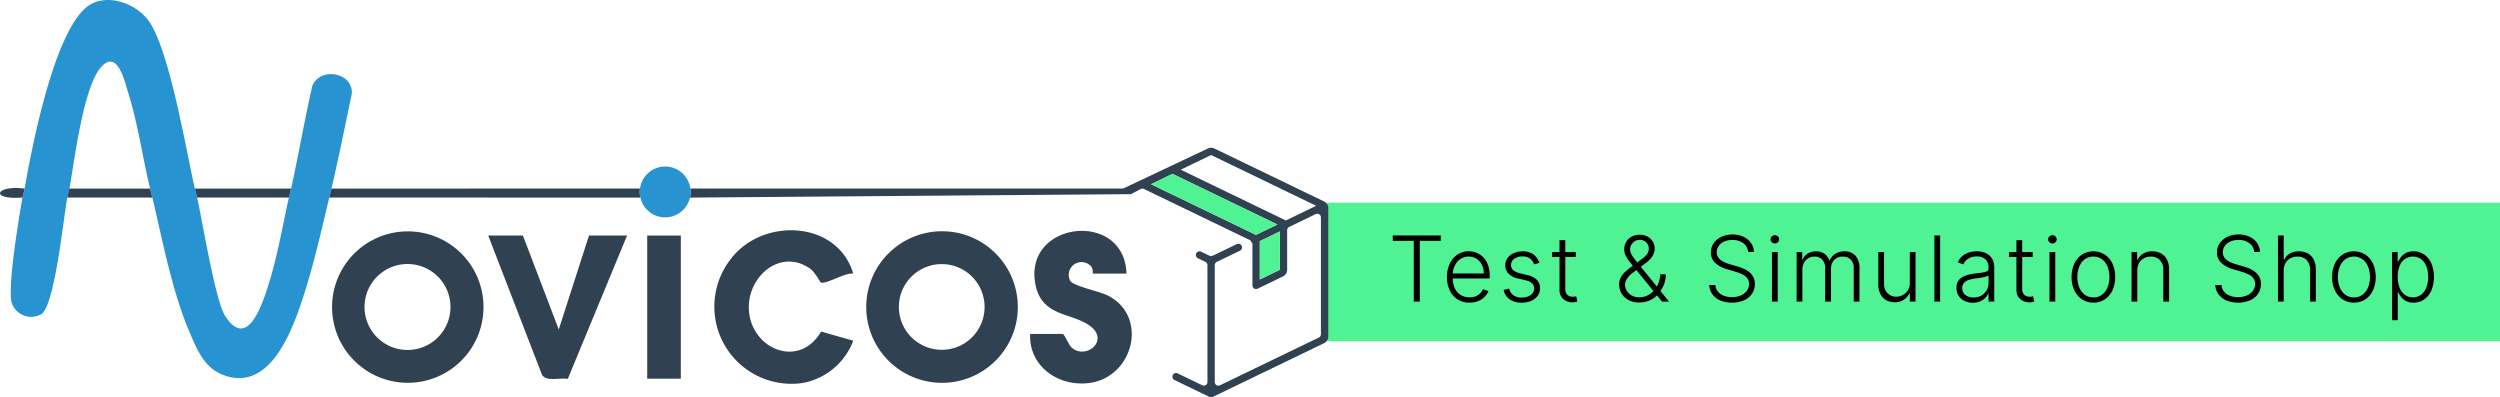 <svg viewBox="0 0 373.855 59.41" height="59.41" width="373.855" xmlns="http://www.w3.org/2000/svg">
  <g transform="translate(0 0)" id="header-logo">
    <rect fill="#4ff393" transform="translate(198.409 30.314)" height="20.714" width="175.445" data-name="Rectangle 3057" id="Rectangle_3057"></rect>
    <g transform="translate(0 0)" data-name="Group 68122" id="Group_68122">
      <g id="Main-logo">
        <path fill="#304152" transform="translate(-40.469 -5.325)" d="M215.83,61.84l.006.015a.533.533,0,0,0,.268.3l5.241,2.53a.545.545,0,0,0,.476,0l16.665-8.046a1.088,1.088,0,0,0,.616-.981V36.437a1.091,1.091,0,0,0-.616-.981l-16.429-7.931a1.09,1.09,0,0,0-.947,0l-12.671,5.988c-.279.135.145.346.293.618,0,0,0,.008,0,.01a2.687,2.687,0,0,0,.857.22l1.481-.776a.543.543,0,0,1,.471,0l15.908,7.68.311.5v6.23a.548.548,0,0,0,.786.493l3.79-1.83a1.09,1.09,0,0,0,.616-.981V39.747a.54.54,0,0,1,.306-.487l3.965-1.914a.541.541,0,0,1,.778.487V55.311a.54.54,0,0,1-.306.488L222.907,62.94a.541.541,0,0,1-.778-.487V44.974a.543.543,0,0,1,.306-.488l3.481-1.68a.548.548,0,0,0-.476-.986l-3.623,1.749a.538.538,0,0,1-.471,0l-1.283-.619a.548.548,0,0,0-.476.986l1.141.55a.543.543,0,0,1,.306.488V62.452a.541.541,0,0,1-.778.487l-3.688-1.78a.54.54,0,0,0-.739.68m13.029-20.455,3-1.449v5.735l-3,1.449ZM215.8,31.323,231.494,38.9l-3.213,1.551L212.6,32.878ZM237.293,36.1l-4.554,2.2a.554.554,0,0,0-.093-.059L217.041,30.7l4.541-2.192Z" data-name="Path 36991" id="Path_36991"></path>
        <path fill="#4ff393" transform="translate(-41.494 -6.267)" d="M232.519,39.839l-3.213,1.551-15.682-7.571,3.207-1.554Z" data-name="Path 36992" id="Path_36992"></path>
        <path fill="#4ff393" transform="translate(-45.414 -8.343)" d="M236.806,42.954l-3,1.449v5.735l3-1.449Z" data-name="Path 36993" id="Path_36993"></path>
        <path fill="#2793d0" transform="translate(-0.387 0)" d="M29.525,28.2c.1.448.233.89.335,1.338.819,3.585,2.7,15.364,4.2,17.71,2.841,4.438,4.85-.05,5.858-2.815,1.716-4.706,2.59-10.013,3.671-14.9.1-.438.234-.88.335-1.338,1.128-5.109,2-10.284,3.181-15.384C48.276,9.994,53.182,10.8,53,13.987c-.991,4.743-1.949,9.5-3.043,14.216-.1.438-.228.889-.334,1.338-1.176,4.941-2.352,10.153-3.929,14.972-1.628,4.974-4.928,14.09-11.805,11.609-2.873-1.036-3.94-3.618-5.091-6.286-2.677-6.208-4.047-13.707-5.632-20.295-.108-.45-.229-.9-.335-1.338-1.138-4.742-1.809-9.629-3.259-14.3-.571-1.84-1.635-6.58-4.059-3.875-2.673,2.981-3.985,13.942-4.737,18.177-.057.321-.238.792-.335,1.338C9.894,32.572,8.584,45.535,6.61,46.956a3.061,3.061,0,0,1-4.528-1.883C1.611,42.09,3.171,32.994,3.738,29.541c.048-.292.241-.794.335-1.338C5.19,21.748,8.354,5.58,13.1,1.265c2.728-2.481,7.308-.99,9.394,1.688,3.173,4.074,5.709,19.5,7.032,25.25" data-name="Path 36994" id="Path_36994"></path>
        <path fill="#304152" transform="translate(-31.227 -8.336)" d="M183.433,54.236A11.333,11.333,0,1,1,172.1,42.919a11.326,11.326,0,0,1,11.333,11.317m-4.969.01a6.408,6.408,0,1,0-6.408,6.4,6.4,6.4,0,0,0,6.408-6.4" data-name="Path 36995" id="Path_36995"></path>
        <path fill="#304152" transform="translate(-11.971 -8.34)" d="M84.275,54.246A11.323,11.323,0,1,1,72.952,42.939,11.315,11.315,0,0,1,84.275,54.246m-4.938.011a6.427,6.427,0,1,0-6.427,6.418,6.422,6.422,0,0,0,6.427-6.418" data-name="Path 36996" id="Path_36996"></path>
        <path fill="#304152" transform="translate(-25.752 -8.301)" d="M153.351,49.21c-1.27-.14-3.821,1.517-4.81,1.367-.136-.021-.892-1.573-1.649-2.106-4.268-3-9.082.882-9.157,5.648-.1,6.187,7.424,9.587,10.806,3.763l4.81,1.367a10.025,10.025,0,0,1-7.563,6.325,11.54,11.54,0,0,1-10.8-18.477c4.7-6.321,15.969-5.9,18.362,2.114" data-name="Path 36997" id="Path_36997"></path>
        <path fill="#304152" transform="translate(-37.135 -8.323)" d="M205.59,49.235h-5.023c-.074,0,.182-.812-.524-1.312a1.908,1.908,0,0,0-2.848,2.423c.484.733,4.3,1.565,5.381,2.066,6.4,2.979,4.166,12.292-2.537,13.182-4.594.611-9.078-2.48-8.849-7.33h4.856c.269,0,.89,1.611,1.329,2.015,2.082,1.914,5.7-.978,2.835-3.163-2.815-2.144-7.386-1.316-8.27-6.453-1.606-9.318,13.38-10.92,13.65-1.428" data-name="Path 36998" id="Path_36998"></path>
        <path fill="#304152" transform="translate(-17.6 -8.492)" d="M95.8,43.718l5.358,14.049,4.521-14.049h5.693l-8.861,21.428c-1.151-.215-3.106.466-3.836-.554L90.61,43.718Z" data-name="Path 36999" id="Path_36999"></path>
        <rect fill="#304152" transform="translate(96.787 35.226)" height="21.403" width="5.023" data-name="Rectangle 3058" id="Rectangle_3058"></rect>
        <path fill="#304152" transform="translate(-24.872 -6.795)" d="M128.049,36.342a3.777,3.777,0,0,0,.06-1.355l64.733,0L194,35.83Z" data-name="Path 37000" id="Path_37000"></path>
        <path fill="#304152" transform="translate(-11.868 -6.796)" d="M107.566,34.988a3.815,3.815,0,0,0,.06,1.355L61.1,36.338c.106-.45.233-.9.334-1.338Z" data-name="Path 37001" id="Path_37001"></path>
        <path fill="#2793d0" transform="translate(-23.061 -6.004)" d="M126.332,34.709a3.8,3.8,0,1,0-3.8,3.8,3.8,3.8,0,0,0,3.8-3.8" data-name="Path 37002" id="Path_37002"></path>
        <path fill="#304152" transform="translate(-7.024 -6.799)" d="M50.563,35c-.1.458-.238.9-.335,1.338H36.5c-.1-.448-.232-.89-.335-1.338Z" data-name="Path 37003" id="Path_37003"></path>
        <path fill="#304152" transform="translate(-2.422 -6.799)" d="M24.863,35c.106.442.226.887.335,1.338H12.472c.1-.545.278-1.017.334-1.338Z" data-name="Path 37004" id="Path_37004"></path>
        <path fill="#304152" transform="translate(0 -6.777)" d="M3.685,34.98c-.094.544-.287,1.046-.335,1.338-5.009.382-3.989-1.908.335-1.338" data-name="Path 37005" id="Path_37005"></path>
        <path transform="translate(-50.209 -8.488)" d="M258.491,44.509V43.7h7.173v.811h-3.135v9.08h-.9v-9.08Z" data-name="Path 37007" id="Path_37007"></path>
        <path transform="translate(-52.163 -9.059)" d="M271.927,54.316a3.262,3.262,0,0,1-1.8-.486,3.193,3.193,0,0,1-1.171-1.347,4.542,4.542,0,0,1-.413-1.987,4.6,4.6,0,0,1,.413-1.993,3.328,3.328,0,0,1,1.144-1.367,2.949,2.949,0,0,1,1.694-.5,3.154,3.154,0,0,1,1.164.22,2.894,2.894,0,0,1,1.007.672,3.2,3.2,0,0,1,.708,1.135,4.523,4.523,0,0,1,.26,1.616v.425h-5.8V49.95h4.918a2.828,2.828,0,0,0-.288-1.288,2.273,2.273,0,0,0-.8-.906,2.242,2.242,0,0,0-2.417.043,2.575,2.575,0,0,0-.838,1,3.086,3.086,0,0,0-.306,1.352V50.6a3.624,3.624,0,0,0,.306,1.543,2.365,2.365,0,0,0,.872,1.021,2.665,2.665,0,0,0,2.263.2,1.976,1.976,0,0,0,.67-.442,1.951,1.951,0,0,0,.413-.611l.816.266a2.439,2.439,0,0,1-.552.864,2.848,2.848,0,0,1-.957.635,3.39,3.39,0,0,1-1.317.239" data-name="Path 37008" id="Path_37008"></path>
        <path transform="translate(-54.203 -9.059)" d="M284.4,48.37l-.788.222a2.1,2.1,0,0,0-.328-.6,1.5,1.5,0,0,0-.554-.429,1.989,1.989,0,0,0-.843-.159,2.023,2.023,0,0,0-1.236.357,1.1,1.1,0,0,0-.483.922,1,1,0,0,0,.33.776,2.4,2.4,0,0,0,1.022.471l1.121.276a2.774,2.774,0,0,1,1.4.72,1.731,1.731,0,0,1,.467,1.236,1.872,1.872,0,0,1-.348,1.116,2.32,2.32,0,0,1-.969.766,3.485,3.485,0,0,1-1.437.277,3.071,3.071,0,0,1-1.791-.49,2.213,2.213,0,0,1-.9-1.418l.826-.2a1.662,1.662,0,0,0,.625,1,2.039,2.039,0,0,0,1.23.338,2.228,2.228,0,0,0,1.367-.384,1.165,1.165,0,0,0,.512-.964,1.038,1.038,0,0,0-.3-.757,1.846,1.846,0,0,0-.907-.452l-1.213-.289a2.782,2.782,0,0,1-1.429-.734,1.769,1.769,0,0,1-.464-1.246,1.807,1.807,0,0,1,.334-1.08,2.239,2.239,0,0,1,.918-.732,3.187,3.187,0,0,1,1.333-.266,2.645,2.645,0,0,1,1.631.461,2.568,2.568,0,0,1,.882,1.268" data-name="Path 37009" id="Path_37009"></path>
        <path transform="translate(-55.953 -8.655)" d="M291.6,47.087h-3.54v-.749h3.54Zm-2.434-2.526h.865v7.26a1.4,1.4,0,0,0,.159.727.892.892,0,0,0,.416.372,1.379,1.379,0,0,0,.546.108,1.583,1.583,0,0,0,.29-.022c.081-.014.152-.03.213-.046l.183.778a2.351,2.351,0,0,1-.309.089,2.21,2.21,0,0,1-1.365-.166,1.787,1.787,0,0,1-.717-.619,1.765,1.765,0,0,1-.28-1.019Z" data-name="Path 37010" id="Path_37010"></path>
        <path transform="translate(-58.369 -8.461)" d="M303.529,53.7a3.4,3.4,0,0,1-1.594-.355,2.649,2.649,0,0,1-1.059-.968,2.6,2.6,0,0,1-.375-1.387,2.2,2.2,0,0,1,.229-1.012,3.136,3.136,0,0,1,.664-.86,10.223,10.223,0,0,1,1.052-.848l1.435-1.068a3.59,3.59,0,0,0,.78-.722,1.4,1.4,0,0,0,.268-.872,1.257,1.257,0,0,0-.375-.891,1.277,1.277,0,0,0-.969-.393,1.351,1.351,0,0,0-.741.208,1.55,1.55,0,0,0-.516.538,1.374,1.374,0,0,0-.191.693,1.48,1.48,0,0,0,.174.678,4.34,4.34,0,0,0,.469.715q.294.375.657.823l4.521,5.584h-1.043l-3.941-4.835q-.5-.609-.885-1.089a5.174,5.174,0,0,1-.608-.927,2.122,2.122,0,0,1-.222-.959,2.164,2.164,0,0,1,.295-1.128,2.1,2.1,0,0,1,.814-.779,2.651,2.651,0,0,1,2.381-.006,2.052,2.052,0,0,1,.782.744,1.956,1.956,0,0,1,.278,1.024,2.093,2.093,0,0,1-.345,1.188,4.358,4.358,0,0,1-1,1.014l-1.8,1.342a3.807,3.807,0,0,0-1.014,1.029,1.689,1.689,0,0,0-.275.807,1.8,1.8,0,0,0,.271.961,1.992,1.992,0,0,0,.751.705,2.278,2.278,0,0,0,1.1.271,2.872,2.872,0,0,0,1.164-.249,3.064,3.064,0,0,0,.978-.7,3.518,3.518,0,0,0,.7-1.086,4.275,4.275,0,0,0,.307-1.411l.836.01a4.394,4.394,0,0,1-.215,1.35,3.772,3.772,0,0,1-.446.911,7.17,7.17,0,0,1-.44.575c-.035.048-.071.1-.106.144s-.073.1-.11.146a3.1,3.1,0,0,1-1.2.806,3.968,3.968,0,0,1-1.432.276" data-name="Path 37011" id="Path_37011"></path>
        <path transform="translate(-61.616 -8.454)" d="M323.034,46.137a1.8,1.8,0,0,0-.729-1.314,2.631,2.631,0,0,0-1.628-.487,2.931,2.931,0,0,0-1.214.236,1.981,1.981,0,0,0-.821.655,1.6,1.6,0,0,0-.3.949,1.355,1.355,0,0,0,.169.686,1.617,1.617,0,0,0,.456.5,3.177,3.177,0,0,0,.637.359,5.808,5.808,0,0,0,.708.252l1.043.3a7.21,7.21,0,0,1,.947.333,3.937,3.937,0,0,1,.867.509,2.365,2.365,0,0,1,.633.749,2.192,2.192,0,0,1,.239,1.06,2.562,2.562,0,0,1-.41,1.425,2.821,2.821,0,0,1-1.179,1,4.758,4.758,0,0,1-3.594.033,2.829,2.829,0,0,1-1.169-.93,2.624,2.624,0,0,1-.478-1.376h.928a1.716,1.716,0,0,0,.386.99,2.117,2.117,0,0,0,.879.616,3.594,3.594,0,0,0,2.524-.039,2.17,2.17,0,0,0,.908-.7,1.7,1.7,0,0,0,.33-1.041,1.341,1.341,0,0,0-.261-.843,2.036,2.036,0,0,0-.727-.572,6.666,6.666,0,0,0-1.079-.411l-1.184-.348a4.384,4.384,0,0,1-1.806-.961,2.068,2.068,0,0,1-.642-1.564,2.367,2.367,0,0,1,.428-1.4,2.85,2.85,0,0,1,1.159-.946,3.851,3.851,0,0,1,1.645-.341,3.762,3.762,0,0,1,1.632.338,2.851,2.851,0,0,1,1.128.93,2.443,2.443,0,0,1,.446,1.346Z" data-name="Path 37012" id="Path_37012"></path>
        <path transform="translate(-63.829 -8.478)" d="M329.249,44.886a.631.631,0,0,1-.454-.181.6.6,0,0,1,0-.874.658.658,0,0,1,.906,0,.6.6,0,0,1,0,.874.635.635,0,0,1-.452.181m-.439,1.276h.865V53.58h-.865Z" data-name="Path 37013" id="Path_37013"></path>
        <path transform="translate(-64.767 -9.061)" d="M333.436,54.162V46.744h.836v1.139h.077a1.836,1.836,0,0,1,.741-.906,2.281,2.281,0,0,1,1.249-.33,2.094,2.094,0,0,1,1.263.359,2.167,2.167,0,0,1,.742.988h.062a2.076,2.076,0,0,1,.819-.983,2.5,2.5,0,0,1,1.379-.364,2.114,2.114,0,0,1,1.633.649,2.7,2.7,0,0,1,.6,1.9v4.97h-.859v-4.97a1.767,1.767,0,0,0-.45-1.318,1.619,1.619,0,0,0-1.184-.44,1.649,1.649,0,0,0-1.309.522,1.926,1.926,0,0,0-.458,1.323v4.883h-.88V49.115a1.747,1.747,0,0,0-.42-1.218,1.516,1.516,0,0,0-1.184-.463,1.719,1.719,0,0,0-.92.251,1.757,1.757,0,0,0-.642.7,2.172,2.172,0,0,0-.234,1.027v4.752Z" data-name="Path 37014" id="Path_37014"></path>
        <path transform="translate(-67.711 -9.084)" d="M353.308,51.351V46.767h.859v7.419h-.859V52.954h-.068a2.269,2.269,0,0,1-.826.95,2.422,2.422,0,0,1-1.381.379,2.519,2.519,0,0,1-1.26-.311,2.187,2.187,0,0,1-.865-.915,3.2,3.2,0,0,1-.313-1.483V46.767h.86v4.752a1.925,1.925,0,0,0,.512,1.4,1.749,1.749,0,0,0,1.313.529,2.063,2.063,0,0,0,.966-.241,2,2,0,0,0,.763-.707,2.081,2.081,0,0,0,.3-1.147" data-name="Path 37015" id="Path_37015"></path>
        <rect transform="translate(289.271 35.21)" height="9.891" width="0.86" data-name="Rectangle 3059" id="Rectangle_3059"></rect>
        <path transform="translate(-70.53 -9.059)" d="M365.546,54.331a2.827,2.827,0,0,1-1.227-.263,2.12,2.12,0,0,1-.883-.764,2.16,2.16,0,0,1-.329-1.214,1.9,1.9,0,0,1,.207-.927,1.691,1.691,0,0,1,.59-.618,3.224,3.224,0,0,1,.9-.381,8.276,8.276,0,0,1,1.15-.218c.415-.052.767-.1,1.055-.135a1.939,1.939,0,0,0,.659-.184.429.429,0,0,0,.228-.406v-.173a1.59,1.59,0,0,0-.452-1.2,1.794,1.794,0,0,0-1.3-.438,2.237,2.237,0,0,0-1.307.353,1.948,1.948,0,0,0-.708.831l-.815-.294a2.428,2.428,0,0,1,.7-.974,2.809,2.809,0,0,1,.994-.526,3.944,3.944,0,0,1,1.116-.162,3.776,3.776,0,0,1,.886.111,2.562,2.562,0,0,1,.858.384,1.991,1.991,0,0,1,.642.758,2.718,2.718,0,0,1,.246,1.23v5.038H367.9V52.988h-.053a2.376,2.376,0,0,1-1.222,1.144,2.7,2.7,0,0,1-1.077.2m.116-.788a2.251,2.251,0,0,0,1.188-.3,2.1,2.1,0,0,0,.776-.81,2.305,2.305,0,0,0,.273-1.113V50.244a.867.867,0,0,1-.322.164,4.379,4.379,0,0,1-.517.127q-.291.057-.582.1l-.521.067a4.8,4.8,0,0,0-1.072.242,1.568,1.568,0,0,0-.681.451,1.122,1.122,0,0,0-.237.737,1.239,1.239,0,0,0,.483,1.046,1.932,1.932,0,0,0,1.212.369" data-name="Path 37016" id="Path_37016"></path>
        <path transform="translate(-72.426 -8.655)" d="M376.4,47.087h-3.54v-.749h3.54Zm-2.434-2.526h.865v7.26a1.4,1.4,0,0,0,.159.727.892.892,0,0,0,.416.372,1.379,1.379,0,0,0,.546.108,1.582,1.582,0,0,0,.29-.022c.081-.014.152-.03.213-.046l.183.778a2.348,2.348,0,0,1-.309.089,2.21,2.21,0,0,1-1.365-.166,1.787,1.787,0,0,1-.717-.619,1.765,1.765,0,0,1-.28-1.019Z" data-name="Path 37017" id="Path_37017"></path>
        <path transform="translate(-73.834 -8.478)" d="M380.757,44.886a.632.632,0,0,1-.454-.181.6.6,0,0,1,0-.874.658.658,0,0,1,.906,0,.6.6,0,0,1,0,.874.633.633,0,0,1-.452.181m-.439,1.276h.865V53.58h-.865Z" data-name="Path 37018" id="Path_37018"></path>
        <path transform="translate(-74.68 -9.059)" d="M387.736,54.316a3.007,3.007,0,0,1-1.7-.487,3.29,3.29,0,0,1-1.152-1.35,4.535,4.535,0,0,1-.415-1.993,4.587,4.587,0,0,1,.415-2.006,3.272,3.272,0,0,1,1.152-1.353,3.2,3.2,0,0,1,3.393,0,3.322,3.322,0,0,1,1.152,1.353,5,5,0,0,1,0,4,3.288,3.288,0,0,1-1.151,1.35,3.009,3.009,0,0,1-1.7.487m0-.787a2.07,2.07,0,0,0,1.309-.416,2.571,2.571,0,0,0,.814-1.106,4.314,4.314,0,0,0,0-3.047,2.6,2.6,0,0,0-.814-1.115,2.243,2.243,0,0,0-2.615,0,2.589,2.589,0,0,0-.815,1.115,4.3,4.3,0,0,0,0,3.047,2.57,2.57,0,0,0,.813,1.106,2.073,2.073,0,0,0,1.309.416" data-name="Path 37019" id="Path_37019"></path>
        <path transform="translate(-76.84 -9.061)" d="M396.454,49.526v4.636h-.86V46.744h.836v1.164h.077a2.078,2.078,0,0,1,.814-.915,2.536,2.536,0,0,1,1.37-.346,2.7,2.7,0,0,1,1.316.311,2.163,2.163,0,0,1,.884.916,3.16,3.16,0,0,1,.316,1.483v4.806h-.86V49.41a2,2,0,0,0-.509-1.445,1.805,1.805,0,0,0-1.364-.531,2.108,2.108,0,0,0-1.039.251,1.813,1.813,0,0,0-.717.722,2.255,2.255,0,0,0-.263,1.118" data-name="Path 37020" id="Path_37020"></path>
        <path transform="translate(-79.86 -8.454)" d="M416.959,46.137a1.8,1.8,0,0,0-.729-1.314,2.631,2.631,0,0,0-1.628-.487,2.931,2.931,0,0,0-1.214.236,1.981,1.981,0,0,0-.821.655,1.6,1.6,0,0,0-.3.949,1.354,1.354,0,0,0,.169.686,1.617,1.617,0,0,0,.456.5,3.175,3.175,0,0,0,.637.359,5.8,5.8,0,0,0,.708.252l1.043.3a7.208,7.208,0,0,1,.947.333,3.935,3.935,0,0,1,.867.509,2.365,2.365,0,0,1,.633.749,2.192,2.192,0,0,1,.239,1.06,2.562,2.562,0,0,1-.41,1.425,2.821,2.821,0,0,1-1.179,1,4.758,4.758,0,0,1-3.594.033,2.829,2.829,0,0,1-1.169-.93,2.624,2.624,0,0,1-.478-1.376h.928a1.717,1.717,0,0,0,.386.99,2.117,2.117,0,0,0,.879.616,3.594,3.594,0,0,0,2.524-.039,2.17,2.17,0,0,0,.908-.7,1.7,1.7,0,0,0,.33-1.041,1.341,1.341,0,0,0-.261-.843,2.036,2.036,0,0,0-.727-.572,6.663,6.663,0,0,0-1.079-.411l-1.184-.348a4.384,4.384,0,0,1-1.806-.961,2.068,2.068,0,0,1-.642-1.564,2.367,2.367,0,0,1,.428-1.4,2.85,2.85,0,0,1,1.159-.946,3.851,3.851,0,0,1,1.645-.341,3.762,3.762,0,0,1,1.632.338,2.851,2.851,0,0,1,1.128.93,2.443,2.443,0,0,1,.446,1.346Z" data-name="Path 37021" id="Path_37021"></path>
        <path transform="translate(-82.12 -8.488)" d="M423.632,48.953V53.59h-.86V43.7h.86v3.636h.077a2.072,2.072,0,0,1,.809-.918,2.582,2.582,0,0,1,1.388-.342,2.729,2.729,0,0,1,1.323.309,2.148,2.148,0,0,1,.89.913,3.161,3.161,0,0,1,.318,1.487V53.59h-.864V48.837a2,2,0,0,0-.51-1.447,1.822,1.822,0,0,0-1.375-.529,2.188,2.188,0,0,0-1.058.251,1.831,1.831,0,0,0-.731.722,2.223,2.223,0,0,0-.268,1.118" data-name="Path 37022" id="Path_37022"></path>
        <path transform="translate(-84.072 -9.059)" d="M436.087,54.316a3.007,3.007,0,0,1-1.7-.487,3.29,3.29,0,0,1-1.152-1.35,4.535,4.535,0,0,1-.415-1.993,4.587,4.587,0,0,1,.415-2.006,3.271,3.271,0,0,1,1.152-1.353,3.2,3.2,0,0,1,3.393,0,3.322,3.322,0,0,1,1.152,1.353,5,5,0,0,1,0,4,3.288,3.288,0,0,1-1.151,1.35,3.009,3.009,0,0,1-1.7.487m0-.787a2.07,2.07,0,0,0,1.309-.416,2.571,2.571,0,0,0,.814-1.106,4.315,4.315,0,0,0,0-3.047,2.6,2.6,0,0,0-.814-1.115,2.243,2.243,0,0,0-2.615,0,2.59,2.59,0,0,0-.815,1.115,4.3,4.3,0,0,0,0,3.047,2.57,2.57,0,0,0,.813,1.106,2.072,2.072,0,0,0,1.309.416" data-name="Path 37023" id="Path_37023"></path>
        <path transform="translate(-86.232 -9.059)" d="M443.945,56.943v-10.2h.836v1.415h.1a3.619,3.619,0,0,1,.425-.683,2.205,2.205,0,0,1,.717-.591,2.353,2.353,0,0,1,1.128-.242,2.741,2.741,0,0,1,1.606.48,3.172,3.172,0,0,1,1.072,1.342,5.463,5.463,0,0,1,0,4.022,3.182,3.182,0,0,1-1.072,1.347,2.711,2.711,0,0,1-1.6.483,2.361,2.361,0,0,1-1.123-.242,2.266,2.266,0,0,1-.728-.6,3.315,3.315,0,0,1-.428-.693H444.8v4.159Zm.85-6.487a4.39,4.39,0,0,0,.268,1.592,2.471,2.471,0,0,0,.773,1.087,2.107,2.107,0,0,0,2.473-.015,2.562,2.562,0,0,0,.778-1.1,4.668,4.668,0,0,0,0-3.1,2.493,2.493,0,0,0-.776-1.089,2.151,2.151,0,0,0-2.487-.014,2.393,2.393,0,0,0-.77,1.072,4.345,4.345,0,0,0-.264,1.571" data-name="Path 37024" id="Path_37024"></path>
      </g>
    </g>
  </g>
</svg>
